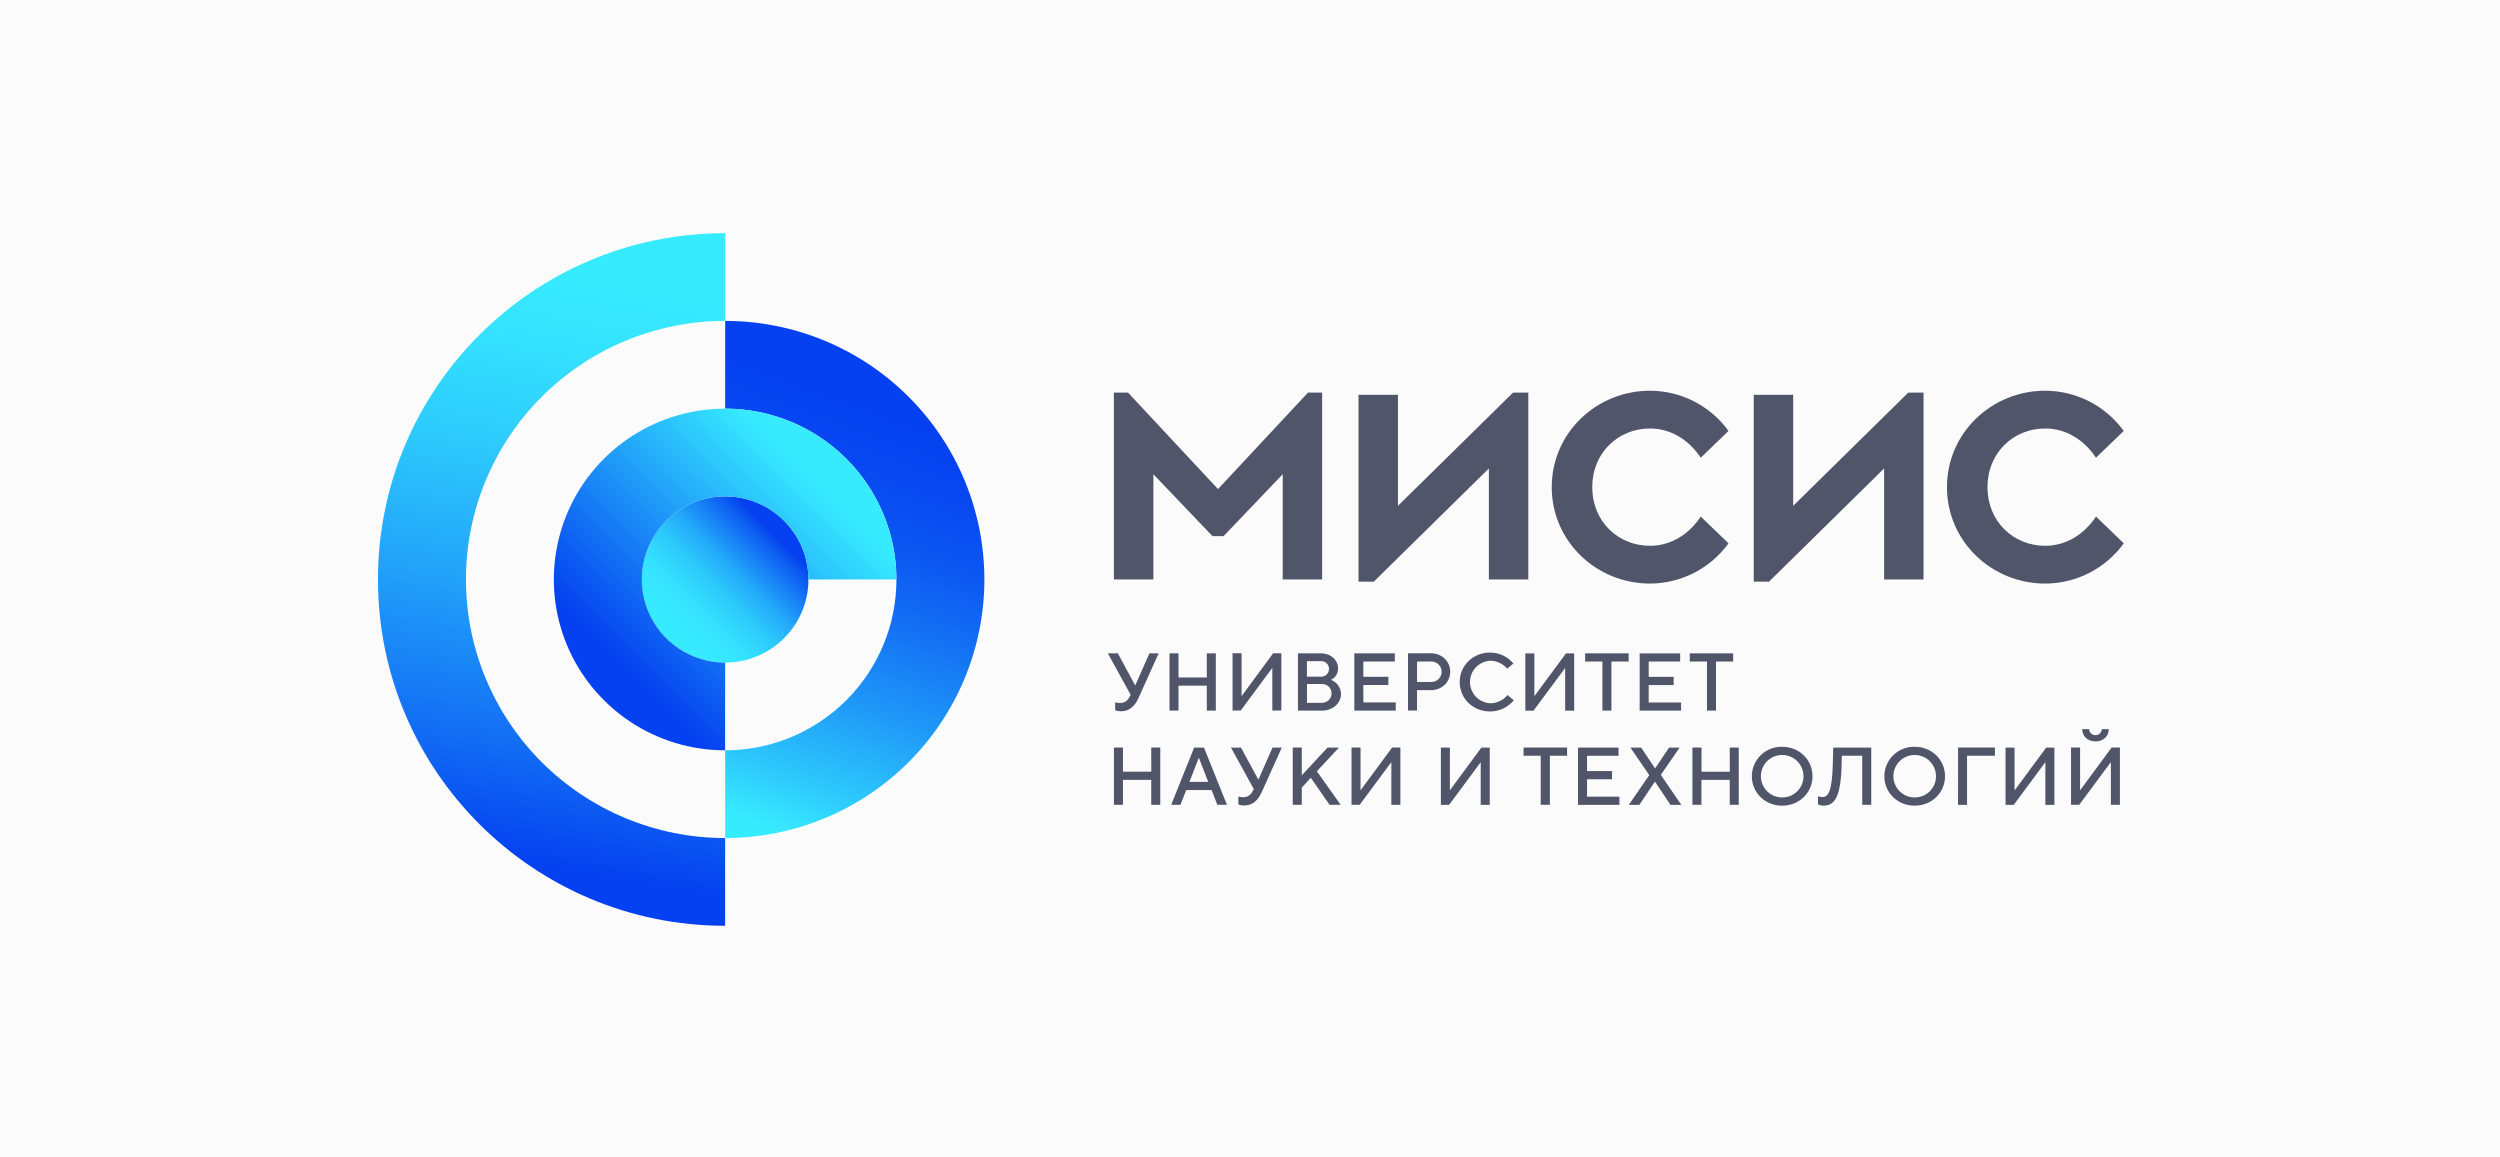 <?xml version="1.0" encoding="UTF-8"?> <svg xmlns="http://www.w3.org/2000/svg" width="216" height="100" viewBox="0 0 216 100" fill="none"><rect width="216" height="100" fill="#FBFBFC"></rect><g clip-path="url(#clip0_4432_13977)"><path d="M62.653 72.407C56.714 72.407 51.018 70.053 46.818 65.864C42.618 61.674 40.259 55.992 40.259 50.067C40.259 44.142 42.618 38.459 46.818 34.27C51.018 30.08 56.714 27.726 62.653 27.726V20.146C46.093 20.146 32.656 33.541 32.656 50.067C32.656 66.592 46.085 79.987 62.648 79.987L62.653 72.407Z" fill="url(#paint0_linear_4432_13977)"></path><path d="M62.651 57.248C66.627 57.248 69.849 54.033 69.849 50.068C69.849 46.102 66.627 42.887 62.651 42.887C58.676 42.887 55.453 46.102 55.453 50.068C55.453 54.033 58.676 57.248 62.651 57.248Z" fill="url(#paint1_linear_4432_13977)"></path><path d="M62.656 27.727V35.306C66.58 35.306 70.344 36.861 73.119 39.63C75.893 42.398 77.452 46.152 77.452 50.067C77.452 53.982 75.893 57.736 73.119 60.504C70.344 63.272 66.58 64.828 62.656 64.828V72.407C68.596 72.407 74.292 70.054 78.491 65.864C82.691 61.674 85.05 55.992 85.05 50.067C85.05 44.142 82.691 38.46 78.491 34.27C74.292 30.08 68.596 27.727 62.656 27.727Z" fill="url(#paint2_linear_4432_13977)"></path><path d="M62.653 57.248C61.229 57.248 59.837 56.827 58.653 56.038C57.47 55.249 56.547 54.127 56.002 52.815C55.457 51.503 55.315 50.059 55.593 48.666C55.87 47.273 56.556 45.994 57.563 44.99C58.569 43.985 59.852 43.301 61.248 43.025C62.645 42.747 64.092 42.889 65.407 43.433C66.722 43.977 67.847 44.897 68.638 46.078C69.428 47.259 69.851 48.647 69.851 50.067H77.444C77.444 47.148 76.576 44.294 74.95 41.867C73.324 39.439 71.013 37.547 68.31 36.43C65.606 35.313 62.631 35.021 59.761 35.59C56.891 36.16 54.255 37.566 52.185 39.63C50.116 41.694 48.707 44.324 48.136 47.188C47.565 50.051 47.858 53.019 48.978 55.716C50.098 58.413 51.994 60.718 54.427 62.34C56.861 63.962 59.721 64.828 62.648 64.828L62.653 57.248Z" fill="url(#paint3_linear_4432_13977)"></path><path d="M105.235 42.255L97.464 33.921H96.242V50.068H99.651V40.972L104.758 46.321H105.718L110.826 40.972V50.068H114.233V33.921H113.012L105.235 42.255ZM120.783 43.703V34.111H117.376V50.256H118.695L128.638 40.474V50.068H132.047V33.921H130.727L120.783 43.703ZM142.56 37.021C144.33 37.021 145.907 37.979 146.944 39.547L149.343 37.233C148.568 36.161 147.548 35.287 146.369 34.683C145.19 34.079 143.884 33.762 142.558 33.758C137.953 33.758 134.071 37.38 134.071 42.089C134.071 46.798 137.953 50.421 142.558 50.421C143.884 50.416 145.19 50.099 146.369 49.495C147.548 48.89 148.568 48.016 149.343 46.944L146.944 44.63C145.907 46.2 144.33 47.157 142.56 47.157C139.808 47.157 137.57 45.054 137.57 42.089C137.57 39.124 139.808 37.021 142.56 37.021ZM154.931 43.703V34.111H151.524V50.256H152.842L162.786 40.474V50.068H166.193V33.921H164.875L154.931 43.703ZM176.706 47.157C173.954 47.157 171.717 45.054 171.717 42.089C171.717 39.124 173.956 37.021 176.706 37.021C178.476 37.021 180.055 37.979 181.092 39.547L183.491 37.233C182.715 36.161 181.696 35.286 180.517 34.682C179.337 34.078 178.031 33.761 176.706 33.758C172.1 33.758 168.218 37.38 168.218 42.089C168.218 46.798 172.1 50.421 176.706 50.421C178.032 50.417 179.339 50.1 180.519 49.496C181.699 48.892 182.718 48.017 183.494 46.944L181.095 44.63C180.055 46.2 178.476 47.157 176.706 47.157Z" fill="#505569"></path><path d="M132.589 60.125H132.568V56.455H131.788V61.401H132.496L135.215 57.731H135.23V61.401H136.009V56.455H135.3L132.589 60.125ZM136.959 57.157H138.448V61.397H139.227V57.157H140.715V56.45H136.959V57.157ZM128.74 60.76C128.271 60.732 127.83 60.527 127.508 60.186C127.186 59.845 127.006 59.394 127.006 58.925C127.006 58.456 127.186 58.005 127.508 57.664C127.83 57.323 128.271 57.117 128.74 57.09C129.022 57.086 129.301 57.146 129.556 57.264C129.811 57.383 130.036 57.558 130.214 57.776L130.759 57.331C130.514 57.033 130.206 56.793 129.857 56.629C129.508 56.465 129.126 56.381 128.74 56.383C127.253 56.383 126.119 57.514 126.119 58.928C126.119 60.342 127.253 61.472 128.74 61.472C129.133 61.472 129.521 61.385 129.876 61.218C130.231 61.05 130.545 60.806 130.794 60.503L130.249 60.053C130.067 60.276 129.837 60.456 129.575 60.578C129.314 60.701 129.029 60.763 128.74 60.76ZM114.997 58.74C115.183 58.652 115.341 58.513 115.45 58.339C115.559 58.164 115.616 57.962 115.613 57.757C115.613 57.05 115.01 56.45 114.125 56.45H112.142V61.397H114.234C115.194 61.397 115.864 60.725 115.864 59.948C115.855 59.684 115.768 59.428 115.614 59.213C115.46 58.998 115.245 58.833 114.997 58.74ZM112.917 57.122H114.122C114.213 57.117 114.304 57.131 114.389 57.163C114.475 57.195 114.553 57.243 114.619 57.306C114.685 57.369 114.738 57.444 114.774 57.528C114.81 57.612 114.828 57.702 114.828 57.793C114.828 57.884 114.81 57.974 114.774 58.057C114.738 58.141 114.685 58.217 114.619 58.279C114.553 58.342 114.475 58.391 114.389 58.422C114.304 58.454 114.213 58.468 114.122 58.464H112.917V57.122ZM114.234 60.725H112.924V59.096H114.234C114.45 59.096 114.657 59.181 114.81 59.334C114.962 59.486 115.048 59.692 115.048 59.908C115.048 60.123 114.962 60.33 114.81 60.482C114.657 60.635 114.45 60.72 114.234 60.72V60.725ZM125.3 58.039C125.3 57.157 124.591 56.444 123.635 56.444H121.651V61.39H122.43V59.63H123.635C124.588 59.63 125.297 58.923 125.297 58.039H125.3ZM123.635 58.923H122.43V57.157H123.635C123.754 57.152 123.873 57.171 123.985 57.213C124.097 57.255 124.199 57.319 124.285 57.402C124.372 57.484 124.44 57.583 124.487 57.693C124.534 57.803 124.558 57.921 124.558 58.04C124.558 58.159 124.534 58.277 124.487 58.387C124.44 58.497 124.372 58.596 124.285 58.678C124.199 58.761 124.097 58.825 123.985 58.867C123.873 58.909 123.754 58.928 123.635 58.923ZM120.595 60.69H117.793V59.185H119.954V58.478H117.793V57.157H120.512V56.45H117.014V61.397H120.591L120.595 60.69ZM109.915 57.722H109.929V61.392H110.708V56.445H110L107.295 60.115H107.272V56.445H106.493V61.392H107.196L109.915 57.722ZM97.662 60.09C97.47 60.477 97.237 60.739 96.763 60.739C96.624 60.738 96.486 60.719 96.352 60.683V61.362C96.514 61.426 96.687 61.457 96.861 61.453C97.555 61.453 98.03 61.05 98.371 60.3L100.106 56.45H99.307L98.089 59.212H98.078L96.582 56.45H95.719L97.696 60.04L97.662 60.09ZM101.821 59.241H104.268V61.397H105.047V56.45H104.268V58.534H101.824V56.45H101.045V61.397H101.824L101.821 59.241ZM145.245 60.691H142.447V59.187H144.607V58.48H142.447V57.158H145.166V56.452H141.667V61.398H145.245V60.691ZM147.484 61.398H148.263V57.157H149.744V56.45H145.997V57.157H147.484V61.398ZM115.689 64.59H114.698L112.474 66.991V64.588H111.695V69.535H112.474V68.051L113.253 67.202L114.874 69.535H115.833L113.778 66.637L115.689 64.59ZM108.728 67.352H108.715L107.22 64.59H106.356L108.331 68.18L108.304 68.23C108.112 68.617 107.879 68.879 107.404 68.879C107.265 68.878 107.127 68.859 106.993 68.823V69.501C107.155 69.566 107.328 69.597 107.503 69.592C108.197 69.592 108.672 69.19 109.013 68.44L110.748 64.59H109.949L108.728 67.352ZM181.05 64.06C181.758 64.06 182.198 63.581 182.198 62.999H181.603C181.596 63.14 181.534 63.273 181.431 63.37C181.328 63.467 181.192 63.521 181.051 63.521C180.909 63.521 180.773 63.467 180.67 63.37C180.567 63.273 180.505 63.14 180.498 62.999H179.903C179.903 63.578 180.341 64.058 181.05 64.058V64.06ZM99.471 66.674H97.024V64.588H96.243V69.535H97.024V67.379H99.467V69.535H100.247V64.588H99.467L99.471 66.674ZM103.174 64.59L101.191 69.537H101.991L102.487 68.26H104.683L105.179 69.537H106.009L104.024 64.59H103.174ZM102.766 67.553L103.574 65.479H103.587L104.387 67.553H102.766ZM182.446 64.585L179.74 68.255H179.719V64.585H178.938V69.532H179.647L182.366 65.862H182.381V69.532H183.16V64.585H182.446ZM117.572 68.255H117.55V64.585H116.771V69.532H117.479L120.199 65.862H120.213V69.532H120.992V64.585H120.283L117.572 68.255ZM165.428 64.521C165.088 64.513 164.749 64.573 164.432 64.697C164.115 64.821 163.826 65.007 163.582 65.244C163.338 65.481 163.144 65.765 163.011 66.078C162.878 66.39 162.809 66.727 162.808 67.066C162.808 68.48 163.941 69.61 165.428 69.61C166.916 69.61 168.05 68.48 168.05 67.066C168.05 65.653 166.916 64.521 165.428 64.521ZM165.428 68.903C165.064 68.903 164.707 68.795 164.404 68.593C164.101 68.391 163.865 68.104 163.726 67.768C163.586 67.432 163.55 67.062 163.621 66.706C163.692 66.349 163.868 66.021 164.126 65.764C164.384 65.507 164.712 65.332 165.07 65.262C165.427 65.191 165.798 65.227 166.135 65.367C166.471 65.506 166.759 65.742 166.961 66.045C167.164 66.347 167.271 66.703 167.271 67.066C167.272 67.308 167.225 67.547 167.133 67.77C167.04 67.993 166.905 68.196 166.733 68.366C166.562 68.537 166.358 68.671 166.134 68.763C165.91 68.854 165.67 68.9 165.428 68.898V68.903ZM153.979 64.521C153.638 64.513 153.299 64.573 152.982 64.697C152.665 64.821 152.376 65.007 152.132 65.244C151.888 65.481 151.694 65.765 151.561 66.078C151.428 66.39 151.359 66.727 151.358 67.066C151.358 68.48 152.491 69.61 153.979 69.61C155.466 69.61 156.6 68.48 156.6 67.066C156.6 65.653 155.466 64.521 153.979 64.521ZM153.979 68.903C153.614 68.903 153.258 68.795 152.955 68.593C152.653 68.391 152.417 68.104 152.278 67.768C152.138 67.432 152.102 67.063 152.173 66.706C152.244 66.35 152.419 66.023 152.676 65.766C152.934 65.508 153.262 65.333 153.619 65.262C153.976 65.191 154.347 65.227 154.683 65.366C155.02 65.504 155.308 65.74 155.511 66.041C155.714 66.343 155.822 66.698 155.823 67.062C155.824 67.303 155.778 67.543 155.686 67.767C155.594 67.991 155.458 68.194 155.286 68.365C155.115 68.536 154.911 68.671 154.686 68.763C154.461 68.854 154.221 68.9 153.979 68.898V68.903ZM169.174 69.541H169.953V65.295H172.362V64.588H169.178L169.174 69.541ZM174.082 68.265H174.058V64.594H173.279V69.541H173.986L176.705 65.871H176.72V69.541H177.499V64.594H176.79L174.082 68.265ZM158.352 66.074C158.294 68.44 157.926 68.865 157.466 68.865C157.333 68.863 157.202 68.839 157.077 68.794V69.501C157.22 69.571 157.377 69.607 157.536 69.607C158.465 69.607 159.046 68.969 159.116 66.074L159.137 65.297H160.897V69.537H161.676V64.59H158.39L158.352 66.074ZM131.631 65.297H133.118V69.537H133.909V65.295H135.396V64.588H131.634L131.631 65.297ZM125.284 68.265H125.271V64.594H124.492V69.541H125.201L127.92 65.871H127.934V69.541H128.713V64.594H127.99L125.284 68.265ZM145.118 64.594H144.205L143.007 66.382H142.993L141.796 64.594H140.868L142.497 66.969L140.726 69.541H141.639L142.978 67.54H142.993L144.331 69.541H145.266L143.495 66.947L145.118 64.594ZM137.121 67.33H139.282V66.623H137.121V65.302H139.84V64.594H136.342V69.541H139.918V68.83H137.121V67.33ZM149.455 66.679H147.011V64.588H146.225V69.535H147.004V67.379H149.449V69.535H150.228V64.588H149.449L149.455 66.679Z" fill="#505569"></path></g><defs><linearGradient id="paint0_linear_4432_13977" x1="45.239" y1="77.389" x2="55.529" y2="18.893" gradientUnits="userSpaceOnUse"><stop offset="0.05" stop-color="#0541F0"></stop><stop offset="0.21" stop-color="#126CF4"></stop><stop offset="0.44" stop-color="#22A2F9"></stop><stop offset="0.64" stop-color="#2DCAFC"></stop><stop offset="0.8" stop-color="#34E2FE"></stop><stop offset="0.9" stop-color="#37EBFF"></stop></linearGradient><linearGradient id="paint1_linear_4432_13977" x1="57.561" y1="55.145" x2="67.717" y2="44.966" gradientUnits="userSpaceOnUse"><stop offset="0.06" stop-color="#37EBFF"></stop><stop offset="0.19" stop-color="#36E7FF"></stop><stop offset="0.32" stop-color="#32DAFE"></stop><stop offset="0.45" stop-color="#2CC6FC"></stop><stop offset="0.58" stop-color="#23A9F9"></stop><stop offset="0.71" stop-color="#1883F6"></stop><stop offset="0.85" stop-color="#0B56F2"></stop><stop offset="0.9" stop-color="#0541F0"></stop></linearGradient><linearGradient id="paint2_linear_4432_13977" x1="62.386" y1="72.308" x2="77.182" y2="31.559" gradientUnits="userSpaceOnUse"><stop offset="0.05" stop-color="#37EBFF"></stop><stop offset="0.16" stop-color="#2DC8FC"></stop><stop offset="0.34" stop-color="#1F98F8"></stop><stop offset="0.51" stop-color="#1472F4"></stop><stop offset="0.66" stop-color="#0C57F2"></stop><stop offset="0.8" stop-color="#0747F1"></stop><stop offset="0.9" stop-color="#0541F0"></stop></linearGradient><linearGradient id="paint3_linear_4432_13977" x1="50.659" y1="58.976" x2="71.533" y2="38.051" gradientUnits="userSpaceOnUse"><stop offset="0.11" stop-color="#0541F0"></stop><stop offset="0.89" stop-color="#37EBFF"></stop></linearGradient><clipPath id="clip0_4432_13977"><rect width="151" height="60" fill="white" transform="translate(32.5 20)"></rect></clipPath></defs></svg> 